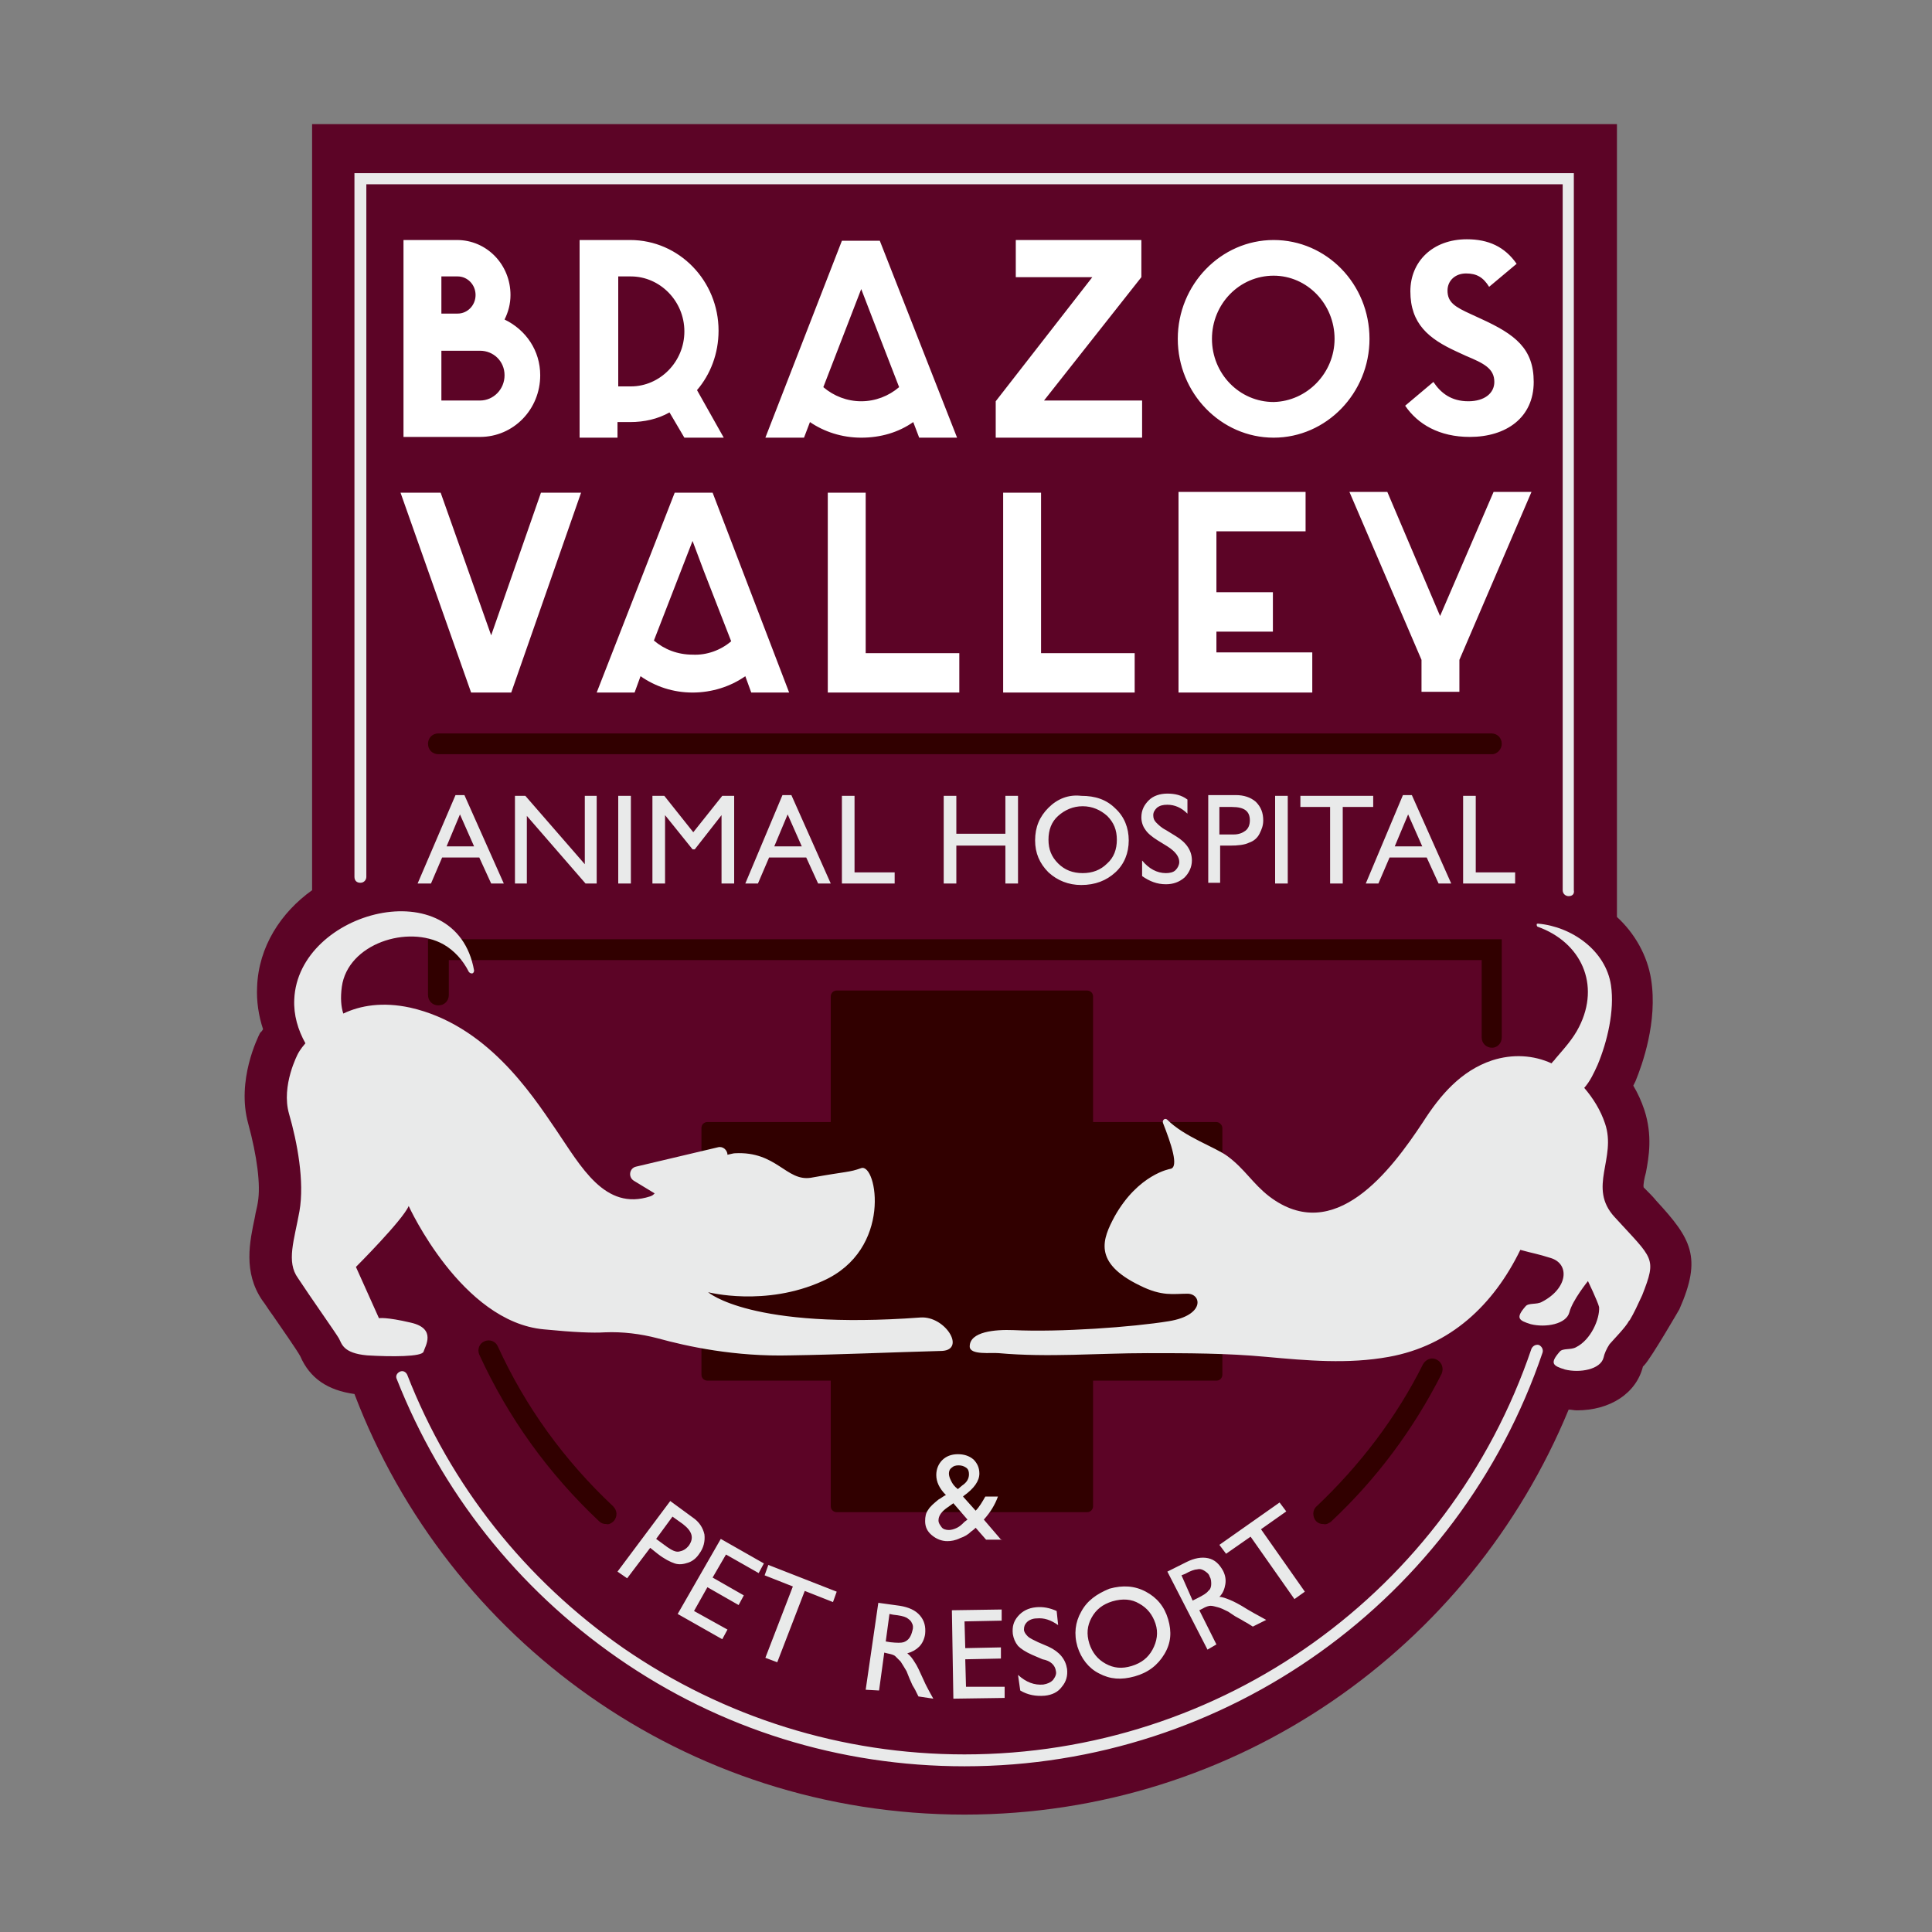 <?xml version="1.0" encoding="utf-8"?>
<!-- Generator: Adobe Illustrator 24.0.1, SVG Export Plug-In . SVG Version: 6.00 Build 0)  -->
<svg version="1.1" id="Layer_1" xmlns="http://www.w3.org/2000/svg" xmlns:xlink="http://www.w3.org/1999/xlink" x="0px" y="0px"
	 viewBox="0 0 260 260" style="enable-background:new 0 0 260 260;" xml:space="preserve">
<rect x="0" y="0" width="260" height="260" fill="#808080" stroke="none"/>
<style type="text/css">
	.st0{fill:#5C0426;}
	.st1{fill:#FFFFFF;}
	.st2{fill:#310000;}
	.st3{fill:#E9EAEA;}
</style>
<g>
	<path class="st0" d="M222.9,161.6c-0.4-0.5-0.9-1-1.5-1.6c-0.1-0.1-0.2-0.2-0.2-0.2c-0.1-0.3,0.1-1.3,0.3-2c0.4-2.1,0.9-5-0.2-8.4
		c-0.4-1.2-0.9-2.3-1.5-3.3c0.1-0.2,0.2-0.4,0.3-0.6c0.9-2.2,3-8,2.1-13.7c-0.5-3.2-2.2-6.2-4.6-8.4V16.7H42v103.1
		c-4.2,3-7.2,7.6-7.4,13c-0.1,1.9,0.2,3.9,0.8,5.7c-0.1,0.2-0.2,0.3-0.2,0.3l-0.1,0.1l-0.1,0.1c-0.3,0.6-3.2,6.4-1.6,12.2
		c1.2,4.4,1.7,8.3,1.3,10.6c-0.1,0.7-0.3,1.3-0.4,2c-0.7,3.3-1.6,7.4,1,11.2c0.4,0.5,0.8,1.2,1.4,2c1.1,1.6,3.2,4.6,3.7,5.5
		c1.3,3,3.7,4.6,7.3,5.1c12.6,33.1,44.6,56.6,82.1,56.6c36.7,0,68.1-22.5,81.3-54.5c0.4,0,0.7,0.1,1.1,0.1h0c4.5,0,8-2.3,8.9-5.9
		c0,0,0,0,0,0c0.1-0.1,0.1-0.1,0.2-0.2c1-1.1,4.7-7.5,4.7-7.5C229.1,169.2,227.6,166.7,222.9,161.6z"/>
	<path class="st1" d="M72.7,50.5c0,4.6-3.6,8.3-8.1,8.3h-7.2h-3.1V32.3h4.5h0.5h2.2c4,0,7.2,3.3,7.2,7.4c0,1.2-0.3,2.3-0.8,3.3
		C70.8,44.4,72.7,47.2,72.7,50.5z M59.4,42.2h2.2c1.3,0,2.4-1.1,2.4-2.5c0-1.4-1.1-2.5-2.4-2.5h-2.2v1.4v2.1V42.2z M67.9,50.5
		c0-1.9-1.5-3.3-3.3-3.3h-5.2v6.7h5.2C66.4,53.9,67.9,52.4,67.9,50.5z M97.4,58.9h-5.3l-2-3.4c-1.6,0.9-3.4,1.3-5.3,1.3h-1.7v2.1
		h-5.1V32.3h3.7h1.4h1.7c6.6,0,11.9,5.5,11.9,12.2c0,3.1-1.1,5.9-2.9,8L97.4,58.9z M84.9,52c3.9,0,7.2-3.3,7.2-7.4
		c0-4.1-3.3-7.4-7.2-7.4h-1.7V52H84.9z M128.8,58.9h-5.1l-0.8-2.1c-2,1.4-4.4,2.1-7,2.1c-2.6,0-5-0.8-6.9-2.1l-0.8,2.1H103
		l10.3-26.5h5.1L128.8,58.9z M121,52.1l-3.6-9.3l-1.5-3.9l-5.1,13.2c1.4,1.2,3.2,1.9,5.1,1.9C117.8,54,119.6,53.3,121,52.1z
		 M153.7,53.9v5h-17.3h0h-2.4v-2v-2.9L147,37.3h-10.3v-5h16.9v5l-13.1,16.6H153.7z M184.3,45.6c0,7.3-5.8,13.3-12.9,13.3
		c-7.1,0-12.9-6-12.9-13.3c0-7.3,5.8-13.3,12.9-13.3C178.5,32.3,184.3,38.2,184.3,45.6z M179.6,45.6c0-4.7-3.7-8.5-8.2-8.5
		c-4.6,0-8.3,3.8-8.3,8.5c0,4.7,3.7,8.5,8.3,8.5C175.9,54,179.6,50.2,179.6,45.6z M206.4,51.4c0,4.8-3.7,7.4-8.6,7.4
		c-4.1,0-7-1.7-8.7-4.2l3.8-3.2c1,1.5,2.4,2.6,4.7,2.6c2.2,0,3.5-1.1,3.5-2.6c0-1.8-1.4-2.5-3.8-3.5l-1.3-0.6
		c-3.7-1.7-6.2-3.7-6.2-8.1c0-4,3-7,7.6-7c2.9,0,5.1,1,6.7,3.3l-3.7,3.1c-0.8-1.3-1.7-1.8-3.1-1.8c-1.5,0-2.5,1-2.5,2.3
		c0,1.6,1,2.2,3.2,3.2l1.3,0.6C203.9,45,206.4,46.9,206.4,51.4z M68.8,93.2h-5.4l-9.5-26.9h5.4l6.8,19.2l6.7-19.2h5.4L68.8,93.2z
		 M106.2,93.2h-5.1l-0.8-2.2c-2,1.4-4.5,2.2-7.1,2.2c-2.6,0-5-0.8-7-2.2l-0.8,2.2h-5.1l10.5-26.9h5.1L106.2,93.2z M98.4,86.3
		l-3.7-9.5l-1.5-4l-5.2,13.4c1.4,1.2,3.2,1.9,5.2,1.9C95.1,88.2,97,87.5,98.4,86.3z M129.1,87.9v5.3h-12.6h-5.1v-5.3V66.3h5.1v21.6
		H129.1z M152.7,87.9v5.3h-12.6H135v-5.3V66.3h5.1v21.6H152.7z M176.6,87.9v5.3h-12.9h-5.1v-5.3V85v-5.3v-8.2v-5.3h5.1h12v5.3h-12
		v8.2h7.6V85h-7.6v2.8H176.6z M206.1,66.2l-9.7,22.6v4.3h-5.1v-4.3l-9.7-22.6h5.1l7.1,16.7l7.2-16.7H206.1z"/>
	<path class="st2" d="M164.5,151.8V185c0,0.4-0.3,0.8-0.8,0.8h-16.6v16.9c0,0.4-0.3,0.8-0.8,0.8h-33.7c-0.4,0-0.8-0.3-0.8-0.8v-16.9
		H95.2c-0.4,0-0.8-0.3-0.8-0.8v-33.2c0-0.4,0.3-0.8,0.8-0.8h16.6v-16.9c0-0.4,0.3-0.8,0.8-0.8h33.7c0.4,0,0.8,0.3,0.8,0.8V151h16.6
		C164.1,151,164.5,151.4,164.5,151.8z M202.1,100.1c0-0.8-0.6-1.4-1.4-1.4H59c-0.8,0-1.4,0.6-1.4,1.4s0.6,1.4,1.4,1.4h141.8
		C201.5,101.5,202.1,100.8,202.1,100.1z M202.1,139.6v-13.2H57.6v7.5c0,0.8,0.6,1.4,1.4,1.4s1.4-0.6,1.4-1.4v-4.7h139v10.4
		c0,0.8,0.6,1.4,1.4,1.4C201.5,141,202.1,140.4,202.1,139.6z M179.1,204.8c6.1-5.7,11.1-12.4,14.9-19.9c0.3-0.7,0.1-1.5-0.6-1.9
		c-0.7-0.4-1.5-0.1-1.9,0.6c-3.6,7.2-8.5,13.6-14.3,19.1c-0.6,0.5-0.6,1.4-0.1,2c0.3,0.3,0.6,0.4,1,0.4
		C178.5,205.2,178.8,205,179.1,204.8z M82.6,204.7c0.5-0.6,0.5-1.4-0.1-2c-6.6-6.2-11.8-13.4-15.5-21.5c-0.3-0.7-1.1-1-1.8-0.7
		c-0.7,0.3-1,1.1-0.7,1.8c3.9,8.5,9.3,16,16.1,22.4c0.3,0.3,0.6,0.4,1,0.4C81.9,205.2,82.3,205,82.6,204.7z"/>
	<path class="st3" d="M211.1,120.6c-0.4,0-0.8-0.3-0.8-0.8v-95H49.3V118c0,0.4-0.3,0.8-0.8,0.8s-0.8-0.3-0.8-0.8V23.3h164.1v96.5
		C211.9,120.3,211.6,120.6,211.1,120.6z M207.6,182c0.1-0.4-0.1-0.8-0.5-1c-0.4-0.1-0.8,0.1-1,0.5c-11.1,32.7-41.7,54.6-76.3,54.6
		c-16.5,0-32.4-5-45.9-14.3c-13.2-9.2-23.3-21.9-29.1-36.8c-0.2-0.4-0.6-0.6-1-0.4c-0.4,0.2-0.6,0.6-0.4,1
		c6,15.2,16.2,28.1,29.7,37.5c13.8,9.6,29.9,14.6,46.7,14.6C165,237.7,196.3,215.3,207.6,182z M84.4,212.4l3.1-4.1l1,0.8
		c0.9,0.7,1.7,1.1,2.3,1.3c0.6,0.2,1.2,0.1,1.8-0.1c0.6-0.2,1.1-0.6,1.5-1.2c0.6-0.8,0.8-1.7,0.7-2.6c-0.2-0.9-0.7-1.7-1.6-2.3
		l-3-2.2l-7.1,9.5L84.4,212.4z M92.7,208c-0.4,0.5-0.8,0.7-1.3,0.8s-1-0.2-1.6-0.6l-1.5-1.1l2.2-3l1.4,1
		C93.2,206.1,93.4,207,92.7,208z M91.2,217.2l6,3.4l0.7-1.3l-4.5-2.5l1.8-3.2l4.2,2.4l0.7-1.3l-4.2-2.4l1.8-3.1l4.4,2.5l0.7-1.3
		l-5.8-3.3L91.2,217.2z M102.9,212l3.8,1.5l-3.7,9.6l1.6,0.6l3.7-9.6l3.8,1.5l0.5-1.4l-9.2-3.6L102.9,212z M118.3,227.5l0.7-5.1
		l0.4,0.1c0.5,0.1,0.9,0.2,1.1,0.4s0.4,0.4,0.7,0.7c0.2,0.3,0.5,0.8,0.8,1.3l0.4,1l0.4,0.9l0.3,0.5c0,0.1,0.1,0.1,0.1,0.2l0.4,0.8
		l2,0.3l-0.5-0.9c-0.2-0.4-0.5-0.9-0.8-1.6c-0.5-1.1-0.9-2-1.2-2.4c-0.3-0.5-0.6-0.9-1-1.2c0.7-0.2,1.2-0.5,1.6-0.9
		c0.4-0.4,0.7-1,0.8-1.7c0.1-1-0.1-1.8-0.7-2.5c-0.6-0.7-1.5-1.1-2.7-1.3l-2.9-0.4l-1.7,11.7L118.3,227.5z M122,217.7
		c0.3,0.2,0.6,0.4,0.7,0.7c0.2,0.3,0.2,0.7,0.1,1c-0.1,0.4-0.2,0.7-0.4,1c-0.2,0.3-0.5,0.5-0.8,0.6c-0.3,0.1-0.9,0.1-1.8,0l-0.6-0.1
		l0.5-3.7l0.5,0.1C121.1,217.4,121.6,217.5,122,217.7z M128.3,228.6l6.9-0.1l0-1.5L130,227l-0.1-3.7l4.8-0.1l0-1.5l-4.8,0.1
		l-0.1-3.6l5-0.1l0-1.5l-6.7,0.1L128.3,228.6z M142.1,224.9c0.1,0.4-0.1,0.8-0.4,1.2c-0.3,0.3-0.7,0.5-1.3,0.6
		c-1.2,0.1-2.3-0.3-3.4-1.3l0.3,2.1c1,0.6,2.1,0.8,3.3,0.7c1-0.1,1.8-0.5,2.3-1.2c0.6-0.7,0.8-1.5,0.7-2.4c-0.2-1.3-1-2.3-2.5-3
		l-1.4-0.6c-0.6-0.3-1.1-0.5-1.4-0.8c-0.3-0.3-0.5-0.6-0.5-0.9c0-0.4,0.1-0.7,0.4-1c0.3-0.3,0.8-0.5,1.3-0.5c1-0.1,1.9,0.2,2.9,0.9
		l-0.2-1.9c-0.9-0.4-1.8-0.6-2.8-0.5c-1,0.1-1.8,0.5-2.4,1.2c-0.6,0.7-0.8,1.4-0.7,2.4c0.1,0.6,0.3,1.1,0.7,1.6
		c0.4,0.4,1,0.8,1.9,1.2l1.4,0.6C141.4,223.5,142,224.1,142.1,224.9z M145.5,216.9c-0.8,1.4-1,3-0.5,4.7c0.5,1.6,1.5,2.9,2.9,3.6
		c1.5,0.8,3,0.9,4.8,0.4c1.8-0.5,3.1-1.5,4-3s1-3,0.5-4.7c-0.5-1.7-1.5-2.9-3-3.7c-1.5-0.8-3.1-0.9-4.9-0.4
		C147.6,214.5,146.3,215.4,145.5,216.9z M153.3,215.8c1.1,0.6,1.8,1.5,2.2,2.7c0.4,1.2,0.2,2.4-0.4,3.5c-0.6,1.1-1.5,1.8-2.8,2.2
		c-1.3,0.4-2.4,0.3-3.5-0.3c-1.1-0.6-1.8-1.5-2.2-2.7c-0.4-1.3-0.3-2.4,0.3-3.5s1.5-1.8,2.8-2.2
		C151.1,215.1,152.3,215.2,153.3,215.8z M163.7,221.3l-2.3-4.6l0.4-0.2c0.5-0.3,0.9-0.4,1.1-0.4c0.3,0,0.6,0.1,1,0.2
		c0.4,0.1,0.8,0.3,1.4,0.6l0.9,0.6l0.9,0.5l0.5,0.3c0.1,0,0.1,0.1,0.2,0.1l0.8,0.5l1.8-0.9l-0.9-0.5c-0.4-0.2-0.9-0.5-1.6-0.9
		c-1.1-0.7-1.9-1.1-2.4-1.3c-0.5-0.2-1-0.4-1.4-0.4c0.5-0.5,0.7-1.1,0.8-1.7c0.1-0.6,0-1.2-0.3-1.8c-0.5-0.9-1.1-1.5-2-1.7
		c-0.9-0.2-1.9,0-2.9,0.5l-2.6,1.3l5.4,10.5L163.7,221.3z M161.1,211.2c0.4-0.1,0.7,0,1,0.2c0.3,0.2,0.6,0.4,0.7,0.8
		c0.2,0.3,0.2,0.7,0.2,1c0,0.3-0.1,0.7-0.4,0.9c-0.2,0.3-0.7,0.6-1.5,1l-0.6,0.3L159,212l0.5-0.2
		C160.2,211.4,160.8,211.2,161.1,211.2z M165,209.1l3.3-2.3l5.9,8.4l1.4-1l-5.9-8.4l3.4-2.4l-0.9-1.2l-8.1,5.7L165,209.1z
		 M56.2,118.9H58l1.5-3.5h5l1.6,3.5h1.7L62.5,107h-1.2L56.2,118.9z M60.1,113.9l1.8-4.3l1.9,4.3H60.1z M78.7,116.3l-8-9.2h-1.4v11.8
		h1.6v-9.1l7.9,9.1h1.5v-11.8h-1.6V116.3z M83.2,118.9h1.7v-11.8h-1.7V118.9z M93.3,112l-3.9-4.9h-1.6v11.8h1.7v-9.2l3.7,4.6h0.3
		l3.6-4.6v9.2h1.7v-11.8h-1.6L93.3,112z M100.3,118.9h1.7l1.5-3.5h5l1.6,3.5h1.7l-5.3-11.9h-1.2L100.3,118.9z M104.2,113.9l1.8-4.3
		l1.9,4.3H104.2z M113.4,118.9h7v-1.5H115v-10.3h-1.7V118.9z M135.3,112.2h-6.6v-5.1H127v11.8h1.7v-5.1h6.6v5.1h1.7v-11.8h-1.7
		V112.2z M141.1,108.7c-1.2,1.2-1.8,2.6-1.8,4.4c0,1.7,0.6,3.1,1.8,4.3c1.2,1.1,2.7,1.7,4.4,1.7c1.9,0,3.4-0.6,4.6-1.7
		c1.2-1.1,1.8-2.6,1.8-4.3c0-1.7-0.6-3.2-1.8-4.3c-1.2-1.2-2.7-1.7-4.6-1.7C143.8,106.9,142.3,107.5,141.1,108.7z M149,109.8
		c0.9,0.9,1.3,1.9,1.3,3.2c0,1.3-0.4,2.4-1.3,3.2c-0.9,0.9-2,1.3-3.3,1.3c-1.3,0-2.4-0.4-3.3-1.3s-1.3-1.9-1.3-3.2
		c0-1.3,0.4-2.4,1.3-3.2c0.9-0.8,2-1.3,3.3-1.3C147,108.5,148.1,109,149,109.8z M158.7,116c0,0.4-0.2,0.8-0.5,1.1s-0.8,0.4-1.3,0.4
		c-1.2,0-2.3-0.6-3.2-1.7v2.1c1,0.7,2,1.1,3.2,1.1c1,0,1.8-0.3,2.5-0.9c0.6-0.6,1-1.4,1-2.3c0-1.3-0.7-2.4-2.2-3.3l-1.3-0.8
		c-0.6-0.3-1-0.7-1.3-1c-0.3-0.3-0.4-0.6-0.4-1c0-0.4,0.2-0.7,0.5-1c0.4-0.3,0.8-0.4,1.4-0.4c1,0,1.9,0.4,2.7,1.2v-1.9
		c-0.8-0.6-1.7-0.8-2.7-0.8c-1,0-1.9,0.3-2.5,0.9c-0.6,0.6-1,1.3-1,2.3c0,0.6,0.2,1.2,0.5,1.6c0.3,0.5,0.9,1,1.7,1.5l1.3,0.8
		C158.2,114.6,158.7,115.3,158.7,116z M164.2,118.9v-5.1h1.3c1.1,0,2-0.1,2.6-0.4c0.6-0.2,1.1-0.6,1.4-1.2s0.5-1.1,0.5-1.8
		c0-1-0.3-1.8-1-2.5c-0.7-0.6-1.6-0.9-2.7-0.9h-3.7v11.8H164.2z M168.2,110.4c0,0.6-0.2,1.1-0.6,1.4c-0.4,0.3-0.9,0.5-1.6,0.5h-1.9
		v-3.7h1.7C167.5,108.6,168.2,109.2,168.2,110.4z M171.6,118.9h1.7v-11.8h-1.7V118.9z M175,108.6h4v10.3h1.7v-10.3h4.1v-1.5H175
		V108.6z M183.8,118.9h1.7l1.5-3.5h5l1.6,3.5h1.7l-5.3-11.9h-1.2L183.8,118.9z M187.7,113.9l1.8-4.3l1.9,4.3H187.7z M196.9,118.9h7
		v-1.5h-5.3v-10.3h-1.7V118.9z M134.8,207.3l-2.4-2.8c0.9-1,1.5-2,1.9-3.1h-1.7c-0.4,0.7-0.8,1.4-1.3,1.9l-1.7-1.9l0.1-0.1
		c1.4-1,2.1-2,2.1-3c0-0.8-0.3-1.4-0.8-1.9c-0.6-0.5-1.3-0.7-2.1-0.7c-0.9,0-1.6,0.3-2.1,0.8c-0.5,0.5-0.8,1.2-0.8,2
		c0,0.9,0.4,1.8,1.3,2.7c-0.3,0.1-0.6,0.4-1,0.6l0,0c-0.6,0.5-1.1,0.9-1.4,1.4c-0.3,0.4-0.4,0.9-0.4,1.5c0,0.8,0.3,1.4,0.9,1.9
		c0.6,0.5,1.3,0.8,2.1,0.8c0.5,0,1.1-0.1,1.7-0.4c0.6-0.2,1.1-0.5,1.5-0.9l0,0c0.3-0.2,0.5-0.4,0.6-0.5l1.4,1.6H134.8z M128.8,205.6
		c-0.4,0.2-0.8,0.3-1.1,0.3c-0.4,0-0.8-0.1-1-0.4s-0.4-0.5-0.4-0.9c0-0.6,0.4-1.2,1.3-1.8l0.7-0.5l1.9,2.2l-0.4,0.3
		C129.5,205.1,129.2,205.4,128.8,205.6z M128,199.3c-0.2-0.4-0.3-0.7-0.3-1c0-0.3,0.1-0.6,0.4-0.8c0.2-0.2,0.5-0.3,0.9-0.3
		c0.4,0,0.7,0.1,1,0.3s0.4,0.5,0.4,0.9c0,0.6-0.3,1.1-0.9,1.5l-0.6,0.5C128.4,200,128.2,199.7,128,199.3z M217.3,163.8
		c-3.7-4,0.3-7.9-1.3-12.6c-0.6-1.8-1.6-3.4-2.8-4.8c0.8-0.9,1.3-2,1.8-3.1c1.3-3.1,2.3-7.3,1.8-10.7c-0.7-4.7-5.3-7.9-9.8-8.3
		c-0.1,0-0.2,0-0.2,0.1c0,0.1,0,0.2,0.1,0.3c5.9,2.1,8.5,7.8,5.6,13.5c-0.8,1.6-2,2.9-3.2,4.3c-0.1,0.2-0.3,0.3-0.5,0.6
		c-2.4-1.1-5.2-1.3-8-0.4c-4.2,1.4-7,4.7-9.3,8.3c-4.3,6.5-11.9,16.7-20.7,10c-2.2-1.7-3.3-3.7-5.6-5.4c-1.6-1.2-5.8-2.6-8.1-4.9
		c-0.3-0.3-0.7,0-0.6,0.4c1.1,2.8,2.2,6,1,6.2c0,0-4.3,0.7-7.5,6.4c-1.6,3-3,6.2,3.4,9.3c3,1.5,4.5,1.1,6.4,1.1
		c1.9,0,2.4,2.9-2.5,3.7c-4.9,0.8-14.7,1.5-20.9,1.2c-2.5-0.1-5.9,0.2-5.9,2.2c0,1.2,2.9,0.8,3.9,0.9c6.7,0.6,13.3,0,20,0
		c5.3,0,10.7,0,16,0.5c5.5,0.5,11,1,16.5,0c8.3-1.5,14.1-7,17.7-14.4c1.8,0.5,2.2,0.5,4.1,1.1c2.6,0.8,2.3,4.1-1.2,5.9
		c-0.7,0.4-1.8,0.1-2.2,0.6c-1.4,1.6-0.9,1.9,0.7,2.4c2,0.5,4.8,0,5.2-1.6c0.4-1.6,2.5-4.2,2.5-4.2s1.3,2.7,1.5,3.5
		c0.1,1.6-1.1,4.4-3.1,5.4c-0.7,0.4-1.8,0.1-2.2,0.6c-1.4,1.6-0.9,1.9,0.7,2.4c2,0.5,4.8,0,5.2-1.6c0.1-0.5,0.4-1.2,0.8-1.8
		c0.6-0.7,2.1-2.2,2.6-3.1c0-0.1,0.1-0.1,0.1-0.1l0,0c0.6-1,1.1-2.1,1.7-3.4C223,169.2,222.5,169.5,217.3,163.8z M123.9,177.3
		c-22.9,1.7-28.6-3.4-28.6-3.4s7.7,2,15.4-1.5c9.5-4.2,7.3-15.9,5.2-15.2c-1.7,0.6-1.8,0.4-6.8,1.3c-3.3,0.5-4.6-3.6-10.2-3.3
		c-0.2,0-0.5,0.1-1,0.2c0-0.6-0.6-1.2-1.3-1l-11,2.6c-0.9,0.2-1.1,1.4-0.3,1.9l2.8,1.7c-0.2,0.2-0.3,0.3-0.6,0.4
		c-6.1,2-9.3-4-12.7-9c-3.4-5-9.4-14.1-19.6-16.4c-3.7-0.8-6.7-0.3-9,0.8c-0.3-0.9-0.4-2.1-0.2-3.6c0.8-5.8,8.9-8.4,13.7-5.7
		c1.4,0.8,2.6,2.1,3.4,3.7l0,0c0.1,0.1,0.2,0.2,0.4,0.2c0.2,0,0.3-0.2,0.3-0.4c-2.4-13.6-23.7-8.1-24.2,3.9
		c-0.1,2.1,0.5,4.1,1.5,5.9c-0.7,0.8-1,1.4-1,1.4s-2.3,4.3-1.2,8.1c1.1,3.8,2.1,9.1,1.4,13.1c-0.7,3.9-1.8,6.8-0.2,9
		c1.5,2.3,5.1,7.4,5.5,8.1c0.4,0.7,0.5,2,3.8,2.3c3.3,0.2,7.4,0.2,7.6-0.5c0.2-0.7,1.8-3.1-1.7-3.9c-3.4-0.8-4.3-0.6-4.3-0.6
		l-3.1-6.9c0,0,6.3-6.3,7.1-8.2c0,0,7.1,15.6,18.2,16.6c4.1,0.4,6.6,0.5,8.2,0.4c2.4-0.1,4.8,0.2,7.1,0.8c4,1.1,10.4,2.5,17.9,2.3
		c6.6-0.1,13.1-0.4,20.4-0.6C130,181.6,127.2,177.1,123.9,177.3z"/>
</g>
</svg>
